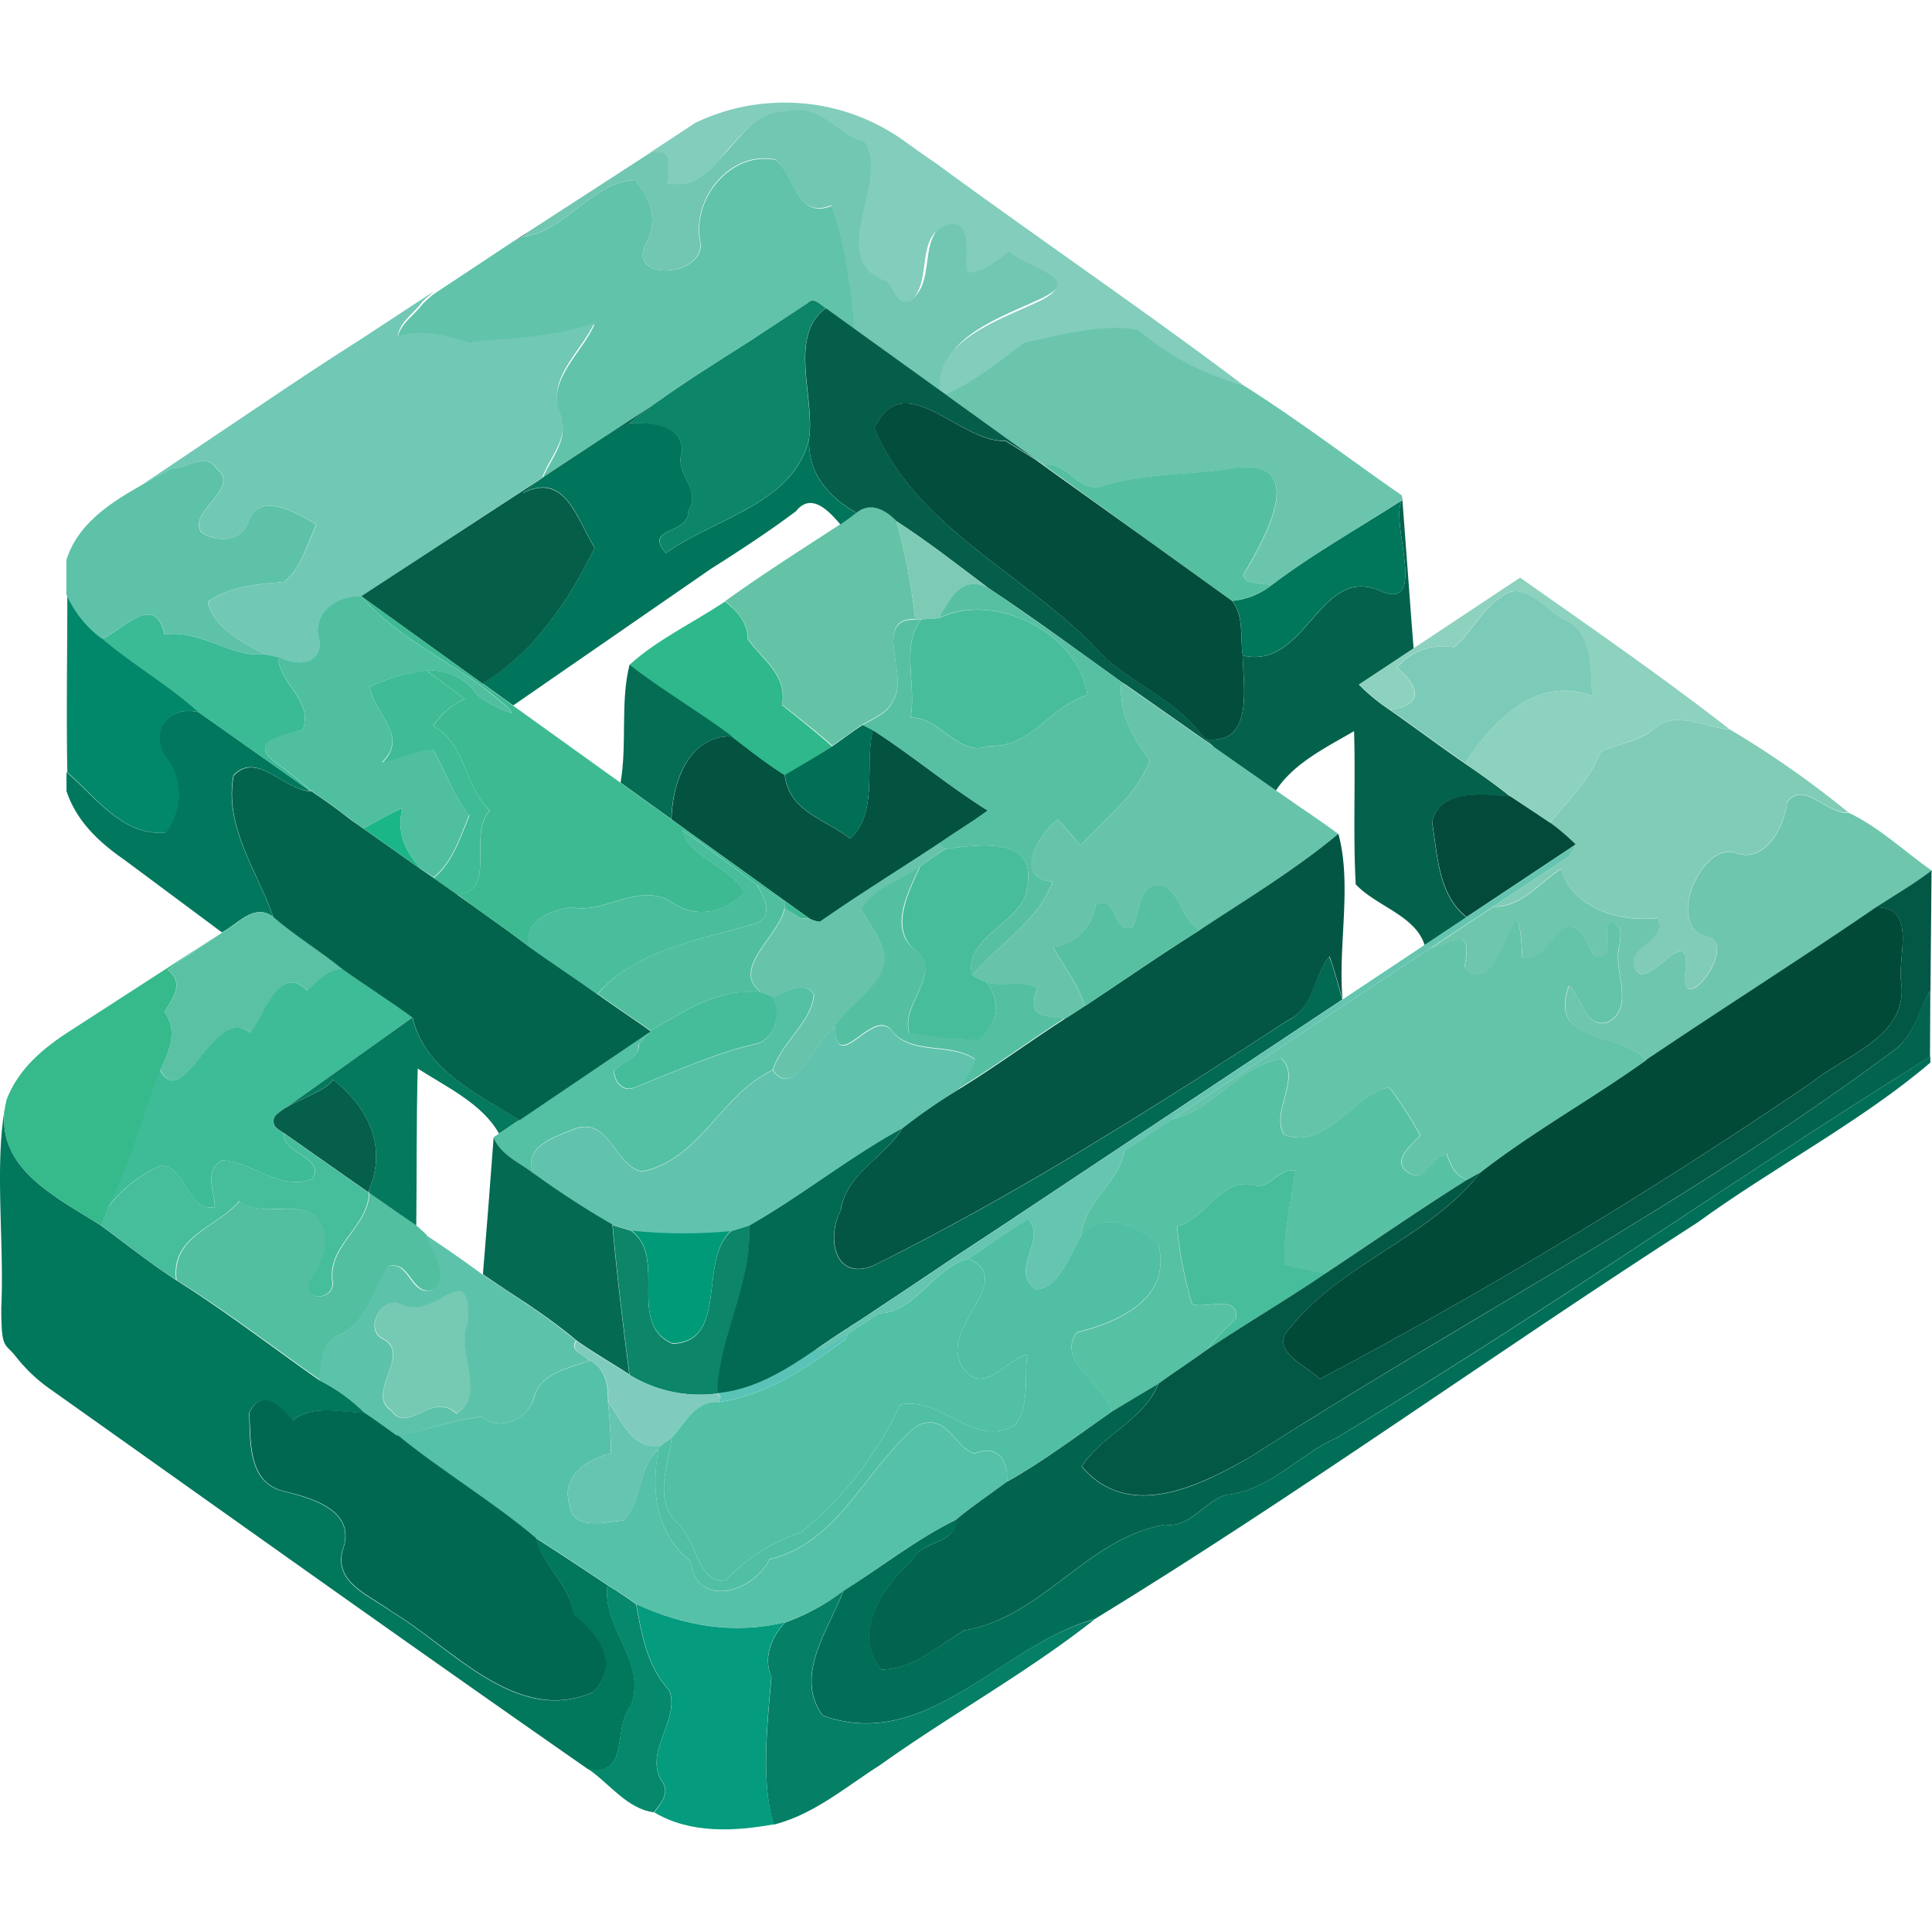 <?xml version="1.0" encoding="UTF-8"?> <svg xmlns="http://www.w3.org/2000/svg" id="Layer_1" data-name="Layer 1" viewBox="0 0 256 256"><defs><style>.cls-1{fill:none;}.cls-2{fill:#018769;}.cls-3{fill:#1bb688;}.cls-4{fill:#46bd9b;}.cls-5{fill:#0c8568;}.cls-6{fill:#01775c;}.cls-7{fill:#50bfa3;}.cls-8{fill:#009a79;}.cls-9{fill:#51c0a5;}.cls-10{fill:#76c9b3;}.cls-11{fill:#5ac3b7;}.cls-12{fill:#7fccbe;}.cls-13{fill:#55c1a8;}.cls-14{fill:#006851;}.cls-15{fill:#65c5b0;}.cls-16{fill:#05886b;}.cls-17{fill:#057f65;}.cls-18{fill:#049b7e;}.cls-19{fill:#51bfa0;}.cls-20{fill:#5dc2aa;}.cls-21{fill:#01785d;}.cls-22{fill:#5ac1a4;}.cls-23{fill:#36b98b;}.cls-24{fill:#3ebb97;}.cls-25{fill:#055f4a;}.cls-26{fill:#05795d;}.cls-27{fill:#5dc2a7;}.cls-28{fill:#3bba96;}.cls-29{fill:#3fbb95;}.cls-30{fill:#5c7470;}.cls-31{fill:#81ccb7;}.cls-32{fill:#044a3a;}.cls-33{fill:#6ec6ad;}.cls-34{fill:#7ccbb8;}.cls-35{fill:#035340;}.cls-36{fill:#67c4ab;}.cls-37{fill:#54c0a1;}.cls-38{fill:#026953;}.cls-39{fill:#57c1a4;}.cls-40{fill:#016f58;}.cls-41{fill:#48bd9b;}.cls-42{fill:#025844;}.cls-43{fill:#014a38;}.cls-44{fill:#02644f;}.cls-45{fill:#67c4aa;}.cls-46{fill:#035643;}.cls-47{fill:#48bd9a;}.cls-48{fill:#57c0a1;}.cls-49{fill:#64c4aa;}.cls-50{fill:#04624c;}.cls-51{fill:#00765b;}.cls-52{fill:#8dd1bf;}.cls-53{fill:#45bc9a;}.cls-54{fill:#54c0a4;}.cls-55{fill:#61c3ae;}.cls-56{fill:#046b52;}.cls-57{fill:#02644d;}.cls-58{fill:#49bd9c;}.cls-59{fill:#50bf9e;}.cls-60{fill:#60c3aa;}.cls-61{fill:#71c8b5;}.cls-62{fill:#64c3a6;}.cls-63{fill:#7dcbb4;}.cls-64{fill:#2eb88b;}.cls-65{fill:#046d53;}.cls-66{fill:#016e56;}.cls-67{fill:#58c0a2;}.cls-68{fill:#3eba92;}.cls-69{fill:#4fbf9f;}.cls-70{fill:#00755b;}.cls-71{fill:#045e48;}.cls-72{fill:#55c0a0;}.cls-73{fill:#71c7b1;}.cls-74{fill:#82cdbb;}.cls-75{fill:#6ac5ac;}.cls-76{fill:#055e4a;}.cls-77{fill:#024d3b;}</style></defs><path class="cls-1" d="M64.69,160.17l.72-9.48.71-.48c-2.2-4-7-6.19-10.8-8.61-.19,6.93-.11,13.86-.2,20.79l.33.29,1,.92C59,165.27,61.55,167,64,168.86v-.15Z"></path><path class="cls-2" d="M22,110.31a8.09,8.09,0,0,0,.36-9.56c-2.88-3.53-.18-7.4,4-6.39-4-3.61-8.67-6.26-12.73-9.73a14.46,14.46,0,0,1-4.71-5.89c0,7.87-.14,15.74,0,23.6C12.71,105.61,16.32,110.86,22,110.31Z"></path><path class="cls-3" d="M53.33,107.08c-1.81.75-3.46,1.8-5.19,2.69l7.73,5.46C53.77,112.94,52.46,110.32,53.33,107.08Z"></path><path class="cls-4" d="M31.69,159.15c3.05,2.24,6.73,0,9.9,1.78,2.64,2.47,1.21,6-.46,8.51-1.54,2.83,2.82,3.18,2.93.59-.89-4.93,4.67-7.35,4.81-11.91v-.06L37.68,150.2c-.47,2.59,5.66,3.22,3.66,6.05-4.09,1.59-7.88-2.26-11.86-2.51-2.55,1.31-1,4.06-1,6.23-3.78.58-3.56-5.08-7.06-5.56A17.47,17.47,0,0,0,14.3,160c-.29.79-.58,1.58-.88,2.38,3.28,2.41,6.48,5,9.9,7.19C22.63,163.72,28.73,162.67,31.69,159.15Z"></path><path class="cls-5" d="M99.28,162.37c-.77.25-1.53.48-2.3.7-4.57,3.73-.32,14.71-7.85,15-6.17-2.64-.58-11.41-5.54-15l-2.41-.73c.59,6.63,1.4,13.24,2.24,19.84a17.77,17.77,0,0,0,11.65,2.47C95.34,177.08,99.69,170.17,99.28,162.37Z"></path><path class="cls-6" d="M83.58,226.05c2.27-5.81-3.84-10.33-3.08-16-3.15-2.1-6.32-4.21-9.52-6.25.9,3.78,4.55,6.06,5,10.1,3.27,2.52,6.32,6.67,2.57,10.34-10.17,4.41-18.62-5.88-26.68-10.68-2.77-2.07-7.67-3.77-6.5-8.11,2-5.43-4.38-7-8.17-7.94-4.46-1.37-4-6.79-4.2-10.3,1.7-3.36,4.08-.94,5.77,1,2.79-2.17,6.34-1,9.56-1a23.3,23.3,0,0,0-6-4.31c-6.33-4.44-12.48-9.17-19-13.28-3.42-2.22-6.61-4.77-9.89-7.19C7.35,158.5-1.23,154.64.87,145.74c-1.73,7.79-.27,18.61-.7,27.55,0,5.63.47,4.59,1.92,6.45A21.31,21.31,0,0,0,6.56,184c23.76,16.85,47.53,33.83,71.38,50.44C83.53,235.43,81.14,228.93,83.58,226.05Z"></path><path class="cls-7" d="M137.22,170.84c-3.53-2.53,1.54-6.49-1-9.32-2.71,1.64-5.29,3.51-7.93,5.26,6.71,2.93-4.16,9.13-.73,14.38,2.69,4,5.73-1.08,8.56-1.66-.43,3.06.39,6.83-1.67,9.33-5.33,3.18-9.73-3.89-15.18-2.7A47.48,47.48,0,0,1,106.21,203a24.89,24.89,0,0,0-10.16,6.5c-3.75.2-3.84-5.86-6.37-7.71-3.05-3.22-1.18-7.46-.67-11.28l-1.41,1-.36.47c-.94,5.58-.47,11.05,4.29,14.89.71,6.32,8.32,4.17,10.42-.28,9.16-2.14,12.73-12,19.47-17.62,4-2.06,5.06,2.86,7.71,3.62,2.9-1.27,4.53.84,4.3,3.72,4.87-2.71,9.32-6.11,13.88-9.28-.92-3.71-7.4-6.62-4.66-10.49,5.57-1.37,12.72-4.53,10.82-11.74-2.6-2.32-7.77-4.64-10.24-1C141.68,166.33,140.34,170.82,137.22,170.84Z"></path><path class="cls-8" d="M83.58,163c5,3.6-.63,12.37,5.54,15,7.54-.24,3.29-11.22,7.86-15A66.67,66.67,0,0,1,83.58,163Z"></path><path class="cls-9" d="M112.05,176.21l2-1.31c-.67.41-1.34.82-2,1.26Z"></path><path class="cls-9" d="M111.61,177.78c-4.87,3.59-10.17,7.13-16.29,8-3.16-.28-4.5,2.74-6.31,4.73-.51,3.82-2.38,8.05.67,11.28,2.53,1.85,2.62,7.9,6.37,7.71a24.89,24.89,0,0,1,10.16-6.5,47.51,47.51,0,0,0,13.06-16.87c5.45-1.19,9.85,5.89,15.18,2.7,2.06-2.5,1.24-6.27,1.67-9.33-2.83.59-5.87,5.65-8.56,1.67-3.43-5.26,7.44-11.45.73-14.38-4.66,1.26-7.12,7.24-11.82,7.23l-4.21,2.79A1,1,0,0,1,111.61,177.78Z"></path><path class="cls-10" d="M60.51,187.27c4.16-2.71-.17-8.21,1.51-12.09.22-1.35.25-5-1.84-4-2.26.89-4.32,2.88-7,1.55-2.7-1.07-5.13,3.61-2.17,4.77,3.43,2.23-2.56,7.05.83,9.36C54.11,190.14,57.24,184.27,60.51,187.27Z"></path><path class="cls-11" d="M108.07,178.85l4-2.65,0,0C110.71,177,109.4,178,108.07,178.85Z"></path><path class="cls-11" d="M95.51,185.19l-.28.22.09.36c6.13-.86,11.42-4.4,16.29-8a1,1,0,0,0,.65-1l-3.09,2h-1.09c-4,2.71-8.13,5.28-13,5.74Z"></path><path class="cls-12" d="M87.6,191.54l1.41-1c1.82-2,3.16-5,6.31-4.73l-.09-.36.28-.22-.44-.6a17.79,17.79,0,0,1-11.66-2.47c-2.36-1.49-4.77-2.87-7-4.48-1,1.37,1,1.84,1.78,2.66,2.16,1,2.39,3.31,2.42,5.44C82.45,188.29,83.77,192.22,87.6,191.54Z"></path><path class="cls-13" d="M129.13,192.62c-2.65-.77-3.72-5.68-7.71-3.63-6.74,5.65-10.3,15.48-19.47,17.63-2.09,4.45-9.7,6.59-10.41.27-4.76-3.83-5.23-9.3-4.29-14.89-2.87,2.51-2,7-4.7,9.48-2.54.24-6.74,1.37-7.08-2.14-1.21-3.64,2.38-6.08,5.49-6.75a68.22,68.22,0,0,0-.4-6.85c0-2.13-.26-4.41-2.42-5.44-2.69,1-6.33,1.55-7.3,4.69-.72,3-4.47,4.79-7,2.73-3.76.4-7.39,1.87-11.15,2.42C58.53,195,65.14,198.87,71,203.78c3.19,2,6.36,4.14,9.52,6.25,1.32.76,2.57,1.65,3.81,2.54,6.19,2.85,13,4,19.67,2.4a28.33,28.33,0,0,0,7.73-4.16c5-3.14,9.67-6.88,15-9.48,2.13-1.8,4.47-3.34,6.71-5C133.66,193.45,132,191.34,129.13,192.62Z"></path><path class="cls-14" d="M48.37,187.18c-3.22,0-6.77-1.15-9.56,1-1.69-1.95-4.07-4.38-5.77-1,.22,3.51-.26,8.94,4.2,10.31,3.8.92,10.16,2.5,8.17,7.94-1.17,4.34,3.73,6,6.5,8.11,8.06,4.79,16.52,15.08,26.68,10.68,3.75-3.68.7-7.82-2.57-10.34-.49-4-4.14-6.33-5-10.1-5.83-4.91-12.44-8.81-18.33-13.64C51.21,189.16,49.83,188.13,48.37,187.18Z"></path><path class="cls-15" d="M80.56,185.74a68.06,68.06,0,0,1,.41,6.85c-3.11.67-6.71,3.11-5.49,6.75.33,3.51,4.53,2.38,7.08,2.14,2.74-2.46,1.83-7,4.69-9.48l.36-.46C83.77,192.22,82.45,188.29,80.56,185.74Z"></path><path class="cls-16" d="M87.68,236c-2.41-3.91,2.48-8.08,1-12-2.91-3.13-3.67-7.36-4.39-11.42-1.24-.89-2.49-1.77-3.81-2.54-.77,5.69,5.35,10.21,3.07,16-2.43,2.88,0,9.38-5.63,8.35,2.82,1.91,5.16,5.29,8.72,5.75C87.59,238.9,88.82,237.54,87.68,236Z"></path><path class="cls-17" d="M109,227.32c-3.88-5.31.81-11.36,2.73-16.51A28.18,28.18,0,0,1,104,215c-1.77,2-2.9,4.57-1.78,7.23-.57,6.44-1.39,14.22.31,19.54,5.32-1.34,9.53-5,14.07-7.88,9.32-6.66,19.47-12.23,28.45-19.32C132.73,217.88,122.72,232.35,109,227.32Z"></path><path class="cls-18" d="M102.2,222.2c-1.12-2.66,0-5.19,1.78-7.23-6.72,1.64-13.48.45-19.66-2.4.71,4.06,1.48,8.29,4.38,11.42,1.47,3.92-3.43,8.09-1,12,1.15,1.54-.09,2.91-1,4.16,4.75,2.84,10.58,2.53,15.85,1.58C100.81,236.42,101.63,228.64,102.2,222.2Z"></path><path class="cls-19" d="M44.75,177c3.84-1.61,4.67-6.05,6.7-9.23,3-.89,3,4.09,6,3.11,2.5-2-.22-5-.94-7.28l-1-.92-.33-.29c-1.35-.9-2.68-1.83-4-2.75l-2.24-1.58v.06c-.14,4.56-5.7,7-4.81,11.92-.11,2.58-4.47,2.23-2.93-.59,1.67-2.56,3.1-6,.47-8.52-3.18-1.78-6.85.46-9.91-1.78-3,3.53-9.06,4.58-8.36,10.46,6.57,4.1,12.72,8.84,19.05,13.27C42.6,180.78,42.43,178,44.75,177Z"></path><path class="cls-20" d="M63.81,187.72c2.56,2.06,6.31.3,7-2.73,1-3.14,4.6-3.73,7.29-4.69-.74-.81-2.74-1.29-1.77-2.66-1.19-1-2.43-1.95-3.69-2.87-.89-.64-1.79-1.27-2.69-1.88-2-1.35-4-2.66-6-4-2.47-1.81-5-3.59-7.56-5.26.73,2.23,3.44,5.32.94,7.28-3,1-3-4-5.95-3.11-2,3.18-2.87,7.62-6.71,9.23-2.31,1-2.14,3.78-2.37,5.88a23.47,23.47,0,0,1,6,4.31c1.46.94,2.84,2,4.28,3C56.41,189.6,60.05,188.12,63.81,187.72Zm-12-.81c-3.39-2.31,2.59-7.14-.84-9.36-2.95-1.17-.52-5.85,2.17-4.78,2.71,1.33,4.76-.66,7-1.54,2.09-1,2,2.61,1.84,4-1.68,3.88,2.64,9.38-1.51,12.09C57.24,184.27,54.11,190.14,51.82,186.91Z"></path><path class="cls-21" d="M36.2,121.48c-2.13-6.12-6.54-11.93-5.27-18.74,3.08-3.31,6.7,2,10.16,2.06L26.3,94.36c-4.15-1-6.85,2.86-4,6.39a8.09,8.09,0,0,1-.36,9.56c-5.65.55-9.26-4.7-13.13-8,0,.63,0,1.88,0,2.51,1.33,4,4.28,6.75,7.68,9.12h0l12.92,9.61C31.56,122.42,33.65,119.62,36.2,121.48Z"></path><path class="cls-22" d="M21.77,134.06c1.87,2.53.67,5.16-.53,7.68,3,6,7.15-8.85,12-4.87,1.71-2.27,3.86-9.35,7.51-5.59,1.37-1.27,2.57-2.83,4.6-2.92-3-2.41-6.24-4.38-9.11-6.88-2.55-1.86-4.64.94-6.79,2.09-2.36,1.68-4.87,3.16-7.17,4.93C24.43,130.29,23,132.19,21.77,134.06Z"></path><path class="cls-23" d="M13.43,162.41l.88-2.38c3.1-5.8,4.62-12.08,6.94-18.28,1.19-2.53,2.39-5.15.52-7.69,1.2-1.87,2.66-3.77.48-5.55,2.29-1.78,4.8-3.26,7.17-4.93l-20,12.93h0c-3.71,2.36-7,5.13-8.56,9.23C-1.23,154.64,7.36,158.5,13.43,162.41Z"></path><path class="cls-24" d="M21.41,154.41c3.5.48,3.28,6.14,7.05,5.56,0-2.17-1.53-4.92,1-6.23,4,.25,7.78,4.1,11.86,2.51,2-2.83-4.13-3.46-3.65-6.05v0l-.24-.14a5.2,5.2,0,0,1-.58-.41,1.21,1.21,0,0,1-.07-2.07A6.88,6.88,0,0,1,38,146.7l16.64-11.88c-3-2.26-6.26-4.27-9.33-6.47-2,.1-3.24,1.65-4.6,2.92-3.65-3.75-5.8,3.33-7.52,5.59-4.81-4-8.92,10.86-12,4.88-2.32,6.2-3.84,12.48-6.94,18.28A17.46,17.46,0,0,1,21.41,154.41Z"></path><path class="cls-25" d="M44.13,143.05c-.65,1.27-4,2.42-6.12,3.65a6.65,6.65,0,0,0-1.21.86,1.21,1.21,0,0,0,.06,2.07,5,5,0,0,0,.59.41l.24.14a0,0,0,0,1,0,0l11.19,7.85.05-.48C51.33,151.88,48.71,146.63,44.13,143.05Z"></path><path class="cls-26" d="M66.12,150.21l2.68-1.81c-5.55-3.43-12.63-6.79-14.15-13.58L38,146.7c2.12-1.23,5.47-2.38,6.12-3.65,4.58,3.58,7.21,8.83,4.8,14.52l0,.49,2.24,1.57c1.33.92,2.66,1.86,4,2.75.08-6.93,0-13.85.19-20.79C59.1,144,63.93,146.25,66.12,150.21Z"></path><path class="cls-27" d="M21.82,84.09c4.73-.78,8.81,3.12,13.2,2.58-3-1.67-6.6-3.26-7.48-6.92,3-2.15,6.63-2.32,10.15-2.66,2.25-1.91,3-5,4.21-7.58-2.5-1.47-7.56-4.59-9-.31-.87,2.63-4.31,2.73-6.27,1.29-1.73-2.86,5.38-5.78,2.07-8.37-1.39-2.3-3.87,0-5.9-.09-1.35.78-2.8,1.55-4.24,2.37-4.19,2.37-8.32,5.15-9.77,9.83,0,1.51,0,3,0,4.52a14.46,14.46,0,0,0,4.71,5.89C16.41,83.4,20.59,78.43,21.82,84.09Z"></path><path class="cls-28" d="M40.15,96.63c1.33-4-3.16-5.92-3.29-9.59L35,86.67c-4.39.54-8.47-3.36-13.2-2.58-1.23-5.66-5.41-.69-8.25.55,4.06,3.47,8.76,6.11,12.73,9.72L41.09,104.8h.13c-1.56-1.38-3.21-2.66-4.89-3.88C32.8,98,37.85,97.58,40.15,96.63Z"></path><path class="cls-29" d="M64.89,107.4c-3.46-3.28-3.08-8.78-7.5-11.21a9.8,9.8,0,0,1,4.2-3.58L56.5,88.85A24.54,24.54,0,0,0,49,91c.48,3.47,5.31,6.48,1.64,10.11,2.28-.51,4.45-1.52,6.8-1.74,1.62,2.88,2.63,6.09,4.78,8.68-1.21,2.89-2.24,6.25-4.72,8.27l-1.43-.92,6.84,4.83c-.77-.55-1.54-1.12-2.3-1.7C66,118,61.89,110.48,64.89,107.4Z"></path><path class="cls-1" d="M88.42,20.78a1.73,1.73,0,0,1,.15.2,1.73,1.73,0,0,0-.15-.2Z"></path><path class="cls-1" d="M92.1,16.27h0Z"></path><path class="cls-1" d="M88.85,23.15v.07a.2.2,0,0,0,0-.07Z"></path><path class="cls-1" d="M96.09,79.65c5-3.57,10.13-6.85,15.27-10.16-1.3-1.52-3.46-4-5.4-2.27a4,4,0,0,0-.48.51c-3.62,2.71-7.43,5.21-11.29,7.64L68,93.51,82.19,103.7c.89-5.14-.06-10.72,1.19-15.61C87.16,84.69,91.88,82.48,96.09,79.65Z"></path><path class="cls-1" d="M179.66,117.13c-.37-6.76,0-13.54-.22-20.3-3.67,2.15-8,4.21-10.35,7.87v0c1,.71,2,1.42,3.06,2.11,1.75,1.2,3.5,2.39,5.2,3.66,1.84,6.73-.07,14.79.58,21.93l10.87-7.23C187.57,121.26,182.41,120.07,179.66,117.13Z"></path><path class="cls-1" d="M64.89,107.4c-3.46-3.28-3.08-8.78-7.5-11.21a9.8,9.8,0,0,1,4.2-3.58L56.5,88.85A24.54,24.54,0,0,0,49,91c.48,3.47,5.31,6.48,1.64,10.11,2.28-.51,4.45-1.52,6.8-1.74,1.62,2.88,2.63,6.09,4.78,8.68-1.21,2.89-2.24,6.25-4.72,8.27l-1.43-.92,6.84,4.83c-.77-.55-1.54-1.12-2.3-1.7C66,118,61.89,110.48,64.89,107.4Z"></path><path class="cls-1" d="M88.78,21.45l0,.14h0Z"></path><path class="cls-1" d="M86.31,20.19l.17,0h0Z"></path><path class="cls-1" d="M53.33,107.08c-1.81.75-3.46,1.8-5.19,2.69l7.73,5.46C53.77,112.94,52.46,110.32,53.33,107.08Z"></path><path class="cls-1" d="M87.27,20.2l.19,0-.19,0Z"></path><path class="cls-1" d="M86.48,20.17h0Z"></path><path class="cls-1" d="M86.89,20.16h0l.36,0h0Z"></path><path class="cls-1" d="M88.61,21.05h0a2,2,0,0,1,.11.21h0A2,2,0,0,0,88.61,21.05Z"></path><path class="cls-1" d="M255.76,140h0c-1.66,1-3.3,2.07-4.95,3.11Q253.27,141.57,255.76,140Z"></path><path class="cls-1" d="M114,174.9c-.67.4-1.34.82-2,1.26-1.32.87-2.63,1.79-4,2.69l4-2.65Z"></path><path class="cls-30" d="M92.09,16.26h0Z"></path><path class="cls-30" d="M70.24,30.57,68,32l1.25-.65Q69.73,31,70.24,30.57Z"></path><path class="cls-31" d="M219.18,96.56c-2,1.72-4.75,1.94-7.09,3.06-1.4,3.67-4.27,6.39-6.7,9.39a26,26,0,0,1,3.4,2.89l-.81,1.52-10.12,6.7c3.81.09,6.07-3.24,9-5,1.43,5.25,7.91,7.14,12.77,6.49,1.24,3.18-3.13,3.46-3.16,6,1,5.58,8.16-7.47,6.73,2,0,4.94,7-4.31,3.15-5.5-5.76-1-1.23-12.17,3.35-11.2,4.09,1.72,6.72-3.29,7.11-6.68,2.29-2.89,5.23,1.7,8.1,1.41a127.62,127.62,0,0,0-15.73-11C225.86,96.45,222.06,94,219.18,96.56Z"></path><path class="cls-32" d="M205.39,109c-1.75-1.18-3.51-2.34-5.27-3.5-3.48-.3-9.28-1.07-10.36,3.35.72,4.31.8,9.74,4.58,12.65l14.45-9.61A27.61,27.61,0,0,0,205.39,109Z"></path><path class="cls-33" d="M236.83,106.26c-.4,3.38-3,8.39-7.11,6.68-4.58-1-9.11,10.19-3.36,11.19,3.87,1.2-3.13,10.45-3.14,5.51,1.43-9.51-5.77,3.54-6.73-2,0-2.56,4.4-2.85,3.16-6-4.86.64-11.35-1.24-12.77-6.49-2.95,1.79-5.22,5.11-9,5l-8.25,5.47c2.49-.22,5.69-3.5,4.43,2.53,4.87,5.78,7.09-14.92,7.67-1.17,2.69.31,3.7-2.6,5.44-4.06,2.56-.74,3,2.17,4.16,3.76,3,.72.73-3.28,2.09-4.59,2.3.74.87,3.09,1,4.81,0,2.89,1.82,6.76-1.29,8.55-3.15,1-3.37-3.28-5.22-4.81-2.79,8,6.79,5.88,10.26,9.84,10.1-6.82,20.41-13.34,30.47-20.23,2.46-1.6,5-3.09,7.4-4.83-3.67-2.58-7.05-5.82-11.07-7.72C242.06,108,239.12,103.36,236.83,106.26Z"></path><path class="cls-34" d="M211,92.24c-.31-3.7.26-8.48-3.88-10.26-2.25-1.12-5.16-5.1-7.9-3.09-2.78,1.65-4.12,4.81-6.54,6.89a7.94,7.94,0,0,0-7.58,2.68c2.94,2.53,3.7,4.82-.87,5.61,3.32,2.32,6.57,4.75,9.91,7.05C197.72,95.59,203.66,89.38,211,92.24Z"></path><path class="cls-35" d="M115.66,96.74c-1.13,4.5.79,10.88-3,14.38-3.32-2.58-8.12-3.55-8.68-8.44-2.46-1.54-4.73-3.36-7-5.11-5.77-.1-7.87,6.08-8,11l18.3,13.16a4,4,0,0,0,1.4.43c5.13-3.59,10.48-6.89,15.71-10.34,2.15-1.51,4.41-2.85,6.53-4.41C125.61,104.11,120.87,100.08,115.66,96.74Z"></path><path class="cls-36" d="M116.28,129.73c2.48-3.31-.6-6.28-2.09-9.17,1.54-2.92,5.24-3.8,7.72-5.71,1.1-.84,2.25-1.62,3.42-2.36l-1-.7c-5.23,3.46-10.57,6.75-15.71,10.34a4.22,4.22,0,0,1-1.39-.42h-1.11L104,120.34c-.86,3.9-7.21,8-3.12,11.2l1.51.65c1.68-.55,4.19-2.49,5.49-.39-.32,3.7-4.34,6.31-5.45,10,2.94,4.14,5.72-4.37,8.29-5.69C112.17,133.64,114.78,132.17,116.28,129.73Z"></path><path class="cls-37" d="M137.47,131c-2-1.33-4.55-.17-6.78-.86,2.06,2.57,1.41,5.48-1,7.57a49.06,49.06,0,0,1-9.2-.85c-1.3-3.71,4.6-8.05.85-10.91s-.95-7.79.53-11.14c-2.48,1.91-6.18,2.78-7.72,5.7,1.49,2.9,4.57,5.86,2.09,9.17-1.5,2.45-4.11,3.92-5.6,6.37.18,6.77,5.27-3.24,7.7.77,2.91,2.95,7.58,1.26,10.87,3.5a18.25,18.25,0,0,1-2.32,4c4.84-2.94,9.4-6.33,14.17-9.39C139.14,134.57,135.77,135.17,137.47,131Z"></path><path class="cls-38" d="M114,174.9l7-4.66q5.76-3.9,11.58-7.7l45.28-30.1c-.57-1.91-1-3.81-1.73-5.67-2.17,2.6-2,6.82-5.56,8.49-17.82,11.58-35.86,23.06-54.9,32.48-5.09,2-6.22-3.62-4.28-7.37.72-4.87,5.85-7,8.2-10.93-7.06,3.83-13.35,9-20.34,12.93.41,7.8-4,14.71-4.22,22.23,4.88-.47,9-3,13-5.75,1.33-.9,2.64-1.82,4-2.69C112.68,175.72,113.35,175.3,114,174.9Z"></path><path class="cls-39" d="M159.85,178.9a41.14,41.14,0,0,1,3.94-4.2c.3-3.24-4.12-1.24-5.83-1.88a51,51,0,0,1-2-10.29c4-1.12,6-6.79,10.43-5.42,2,.31,3.06-2.35,5.2-2-.5,4.14-1.54,8.25-1.43,12.44,1.8.46,3.64.85,5.48,1.2,6.27-4.15,12.42-8.48,18.81-12.45-1.68-.39-2.26-1.93-2.78-3.38-2.06.27-2.91,4.06-5.17,2.38-2.18-1.45.51-3.61,1.69-4.83a55.44,55.44,0,0,0-4.11-6.38c-5,1-8.4,8.45-14,6.23-1.7-3.1,2.36-7.51-.28-10-5.48.77-9.23,6.93-14.58,8L149,152.47c-.75,4.24-5.44,6.87-5.77,11.37,2.47-3.65,7.64-1.33,10.24,1,1.9,7.21-5.25,10.38-10.81,11.74-2.74,3.87,3.74,6.78,4.65,10.49,2.05-1.25,4.12-2.48,6.19-3.7C155.59,181.84,157.76,180.43,159.85,178.9Z"></path><path class="cls-40" d="M250.81,143.13q-2.48,1.56-4.93,3.14c-22.95,14.7-45.35,30.28-68.77,44.24-5.05,2.29-8.91,7-14.7,7.57-2.89.94-4.75,4.44-8.07,3.95-10.29,1.76-16.23,12.33-26.56,14-3.46,2-6.77,5.17-11,5.19-4-4.82.27-11.1,4.15-14.52,1.28-2.72,5.79-2,5.83-5.37-5.33,2.6-10,6.34-15,9.47-1.93,5.15-6.61,11.2-2.74,16.51,13.74,5,23.76-9.43,36.05-12.78C172.11,198,198.11,179.22,224.91,162c10-7.27,21.83-13.47,30.87-21.2l0-.81Q253.27,141.57,250.81,143.13Z"></path><path class="cls-41" d="M171.61,155.1c-2.14-.34-3.21,2.32-5.2,2-4.46-1.37-6.46,4.3-10.43,5.42a51.68,51.68,0,0,0,2,10.29c1.71.64,6.13-1.36,5.83,1.88a41.14,41.14,0,0,0-3.94,4.2c5.21-3.49,10.62-6.66,15.81-10.17-1.84-.34-3.68-.74-5.48-1.19C170.07,163.35,171.11,159.24,171.61,155.1Z"></path><path class="cls-42" d="M248.6,120.22c5.39,0,2.88,6.42,3.29,9.78,1.14,7.28-7.36,9.8-11.8,13.42a689.67,689.67,0,0,1-65.2,39.31c-1.85-1.88-6.95-3.75-3.86-6.9,6.92-8.52,18.55-12,25.2-20.55l-1.76,1c-6.39,4-12.54,8.29-18.81,12.44-5.18,3.51-10.59,6.68-15.8,10.17-2.09,1.52-4.27,2.94-6.36,4.46-1.9,4.79-7.39,6.73-10.16,10.94,6.27,7.44,15.92,2.47,22.71-1.48,28.33-18.17,58.25-33.75,85.28-53.92,2.27-1.95,3-5,4.38-7.56,0,2.17,0,6.51,0,8.68h0v.8l.23-25.45C253.62,117.13,251.07,118.61,248.6,120.22Z"></path><path class="cls-43" d="M196.23,155.28c-6.66,8.6-18.28,12-25.2,20.55-3.1,3.15,2,5,3.86,6.9a691.87,691.87,0,0,0,65.2-39.32c4.44-3.62,12.94-6.13,11.8-13.41-.41-3.37,2.1-9.81-3.29-9.79-10.06,6.89-20.37,13.42-30.47,20.23C211,145.57,203.19,149.86,196.23,155.28Z"></path><path class="cls-44" d="M120.89,206.71c-3.88,3.42-8.15,9.7-4.14,14.52,4.26,0,7.56-3.16,11-5.19,10.33-1.68,16.28-12.25,26.56-14,3.32.49,5.18-3,8.07-3.95,5.8-.55,9.65-5.28,14.7-7.57,23.42-14,45.83-29.54,68.77-44.24l4.93-3.14c1.65-1,3.29-2.08,4.95-3.1,0-2.17,0-6.52-.05-8.69-1.4,2.55-2.11,5.62-4.38,7.57-27,20.17-56.95,35.75-85.27,53.91-6.8,4-16.45,8.92-22.72,1.48,2.78-4.21,8.26-6.14,10.16-10.94-2.06,1.22-4.14,2.45-6.19,3.7-4.56,3.17-9,6.57-13.87,9.28-2.24,1.66-4.58,3.21-6.71,5C126.68,204.72,122.17,204,120.89,206.71Z"></path><path class="cls-45" d="M148.61,90.36c-.43,4,1.48,7.35,3.74,10.4-1.8,4.74-5.87,7.64-9.12,11.25-1.1-1.08-2-2.36-3.07-3.43-2.57,1.93-6,7.84-.69,8.24-1.86,5.25-7.2,8.26-10.64,12.47l1.86.89c2.23.69,4.75-.47,6.78.86-1.7,4.13,1.67,3.54,3.63,4,.9-.54,1.77-1.11,2.63-1.7-.82-2.89-2.77-5.24-4.19-7.83a6.57,6.57,0,0,0,5.63-5.56c3.07-1.5,2,3.87,4.94,2.92,1-2.07.8-6.39,4.14-5.44,2.37,1.22,2.36,4.67,4.77,5.81,6.19-4.11,12.59-8,18.32-12.73-1.7-1.27-3.46-2.46-5.21-3.65-1-.7-2-1.4-3.06-2.12l0,0-8.25-5.79-11.51-8.07Z"></path><path class="cls-46" d="M177.34,110.49c-5.72,4.76-12.13,8.62-18.32,12.72-5.17,3.25-10.19,6.74-15.29,10.11-.86.59-1.73,1.16-2.63,1.69-4.77,3.06-9.33,6.45-14.17,9.39a78.17,78.17,0,0,0-7.3,5c-2.35,3.95-7.49,6.06-8.21,10.93-1.94,3.75-.81,9.4,4.29,7.37,19-9.42,37.07-20.9,54.9-32.48,3.58-1.67,3.39-5.89,5.56-8.49.68,1.86,1.16,3.76,1.72,5.67l0,0C177.27,125.27,179.18,117.21,177.34,110.49Z"></path><path class="cls-47" d="M136.05,117.69c1.6-7-6.44-5.76-10.72-5.2-1.17.74-2.32,1.52-3.42,2.36-1.48,3.35-4.16,8.25-.53,11.15s-2.15,7.2-.85,10.91a49.92,49.92,0,0,0,9.2.85c2.37-2.09,3-5,1-7.58l-1.86-.89C127.28,124.35,135.87,122,136.05,117.69Z"></path><path class="cls-48" d="M154.25,117.4c-3.34-.94-3.17,3.38-4.14,5.44-2.9,1-1.87-4.42-4.94-2.92a6.58,6.58,0,0,1-5.63,5.57c1.42,2.58,3.37,4.93,4.19,7.82,5.1-3.37,10.12-6.86,15.29-10.1C156.62,122.07,156.62,118.62,154.25,117.4Z"></path><path class="cls-49" d="M207.88,130.61c1.85,1.53,2.07,5.78,5.22,4.8,3.11-1.78,1.29-5.65,1.29-8.55-.11-1.71,1.32-4.07-1-4.8-1.35,1.3.91,5.3-2.08,4.58-1.13-1.58-1.6-4.49-4.16-3.75-1.74,1.45-2.76,4.36-5.44,4.06-.59-13.76-2.8,6.94-7.67,1.16,1.26-6-2-2.75-4.43-2.53l-34.34,22.74c5.35-1.07,9.1-7.22,14.58-8,2.63,2.48-1.43,6.89.27,10,5.57,2.22,9-5.22,14-6.23a56.9,56.9,0,0,1,4.12,6.38c-1.19,1.22-3.88,3.39-1.69,4.83,2.25,1.68,3.11-2.11,5.17-2.38.52,1.45,1.1,3,2.77,3.38.44-.25,1.33-.75,1.76-1,7-5.42,14.73-9.71,21.91-14.83C214.66,136.48,205.09,138.57,207.88,130.61Z"></path><path class="cls-50" d="M185.78,71.81c.36,2.54.76,5.15,0,6.31-.43.65-1.23.84-2.62.29-8.34-4-9.94,10.48-18.5,8.44.06,4.09,1.57,11.84-4.84,11.11.33.33.67.64,1,1l8.25,5.78c2.39-3.65,6.68-5.71,10.35-7.86.21,6.76-.15,13.54.22,20.3,2.76,2.93,7.91,4.12,9.13,8.06l5.56-3.69c-3.79-2.91-3.87-8.34-4.58-12.65,1.07-4.42,6.87-3.65,10.36-3.35-1.93-1.58-4-3-6-4.38-3.34-2.3-6.59-4.73-9.91-7.06a26.37,26.37,0,0,1-4.13-3.38l7.24-4.79-.31-4-.4-5.38-.82-10.9,0,.63C185.16,67.33,185.45,69.53,185.78,71.81Z"></path><path class="cls-51" d="M164.66,86.85c8.56,2,10.16-12.46,18.5-8.44,1.39.55,2.19.36,2.62-.29.76-1.16.36-3.78,0-6.31-.33-2.27-.62-4.48,0-5.53C180,70,174,73.37,168.53,77.49a9.84,9.84,0,0,1-5.26,2.13C164.87,81.65,164.31,84.43,164.66,86.85Z"></path><path class="cls-52" d="M184.19,94.07c4.58-.79,3.82-3.08.88-5.61a7.92,7.92,0,0,1,7.58-2.68c2.42-2.07,3.75-5.23,6.54-6.89,2.73-2,5.64,2,7.89,3.09,4.14,1.78,3.57,6.56,3.89,10.26-7.32-2.86-13.25,3.35-16.86,8.88,2,1.43,4.09,2.8,6,4.38q2.64,1.74,5.27,3.51c2.43-3,5.3-5.72,6.7-9.39,2.33-1.12,5-1.34,7.09-3.06,2.88-2.55,6.68-.11,10,.06-9-7-18.42-13.51-27.75-20.08L187.31,85.9l-7.24,4.79A27.35,27.35,0,0,0,184.19,94.07Z"></path><path class="cls-53" d="M86.17,136.62l0,0-1.52,1.74c.18,1.84-2.3,2.31-3.27,3.56.06,1.49,1.29,2.88,2.86,2.1,5.36-2.11,10.63-4.54,16.29-5.82,2.2-.83,3.08-4.1,1.86-6.07l-1.52-.65C95.33,130.83,90.66,134,86.17,136.62Z"></path><path class="cls-54" d="M70.66,155.43c-1.38-3.42,2.61-4.73,5.1-5.72,5-2.2,5.61,4.86,9.36,5.5,7.77-1.66,10.37-10.26,17.26-13.43,1.11-3.68,5.13-6.29,5.45-10-1.3-2.09-3.81-.15-5.49.4,1.22,2,.35,5.24-1.85,6.07-5.66,1.28-10.93,3.71-16.29,5.81-1.58.79-2.8-.6-2.86-2.1,1-1.25,3.45-1.71,3.26-3.55l1.52-1.74L68.79,148.4l-2.67,1.81-.71.48C66.31,153,68.78,154,70.66,155.43Z"></path><path class="cls-55" d="M126.93,144.4a18.25,18.25,0,0,0,2.32-4c-3.29-2.24-8-.55-10.87-3.5-2.43-4-7.52,6-7.7-.77-2.58,1.32-5.35,9.83-8.29,5.69-6.9,3.17-9.49,11.77-17.27,13.43-3.74-.64-4.34-7.7-9.35-5.5-2.5,1-6.49,2.3-5.11,5.72a117,117,0,0,0,10.52,6.85l2.41.73a65.94,65.94,0,0,0,13.4.06c.76-.23,1.53-.45,2.29-.7,7-4,13.29-9.1,20.35-12.93A78.17,78.17,0,0,1,126.93,144.4Z"></path><path class="cls-56" d="M65.41,150.69l-.72,9.48L64,168.71v.15c2,1.37,4,2.68,6,4,.9.62,1.8,1.24,2.69,1.88,1.26.92,2.5,1.86,3.69,2.87,2.27,1.61,4.68,3,7,4.49-.84-6.61-1.65-13.22-2.24-19.85a119.09,119.09,0,0,1-10.52-6.84C68.78,154,66.31,153,65.41,150.69Z"></path><path class="cls-57" d="M86.17,136.62q-1.1-.8-2.22-1.56c-1.6-1.11-3.22-2.19-4.8-3.34-3-2.17-6.14-4.21-9.17-6.38-2.32-1.77-4.71-3.43-7.08-5.14l-6.84-4.83-.16-.1,0,0-7.73-5.46-1.71-1.2q-2.55-2-5.21-3.77h-.13c-3.46-.11-7.08-5.37-10.15-2.06-1.28,6.81,3.14,12.62,5.26,18.74,2.88,2.5,6.16,4.47,9.12,6.88,3.07,2.2,6.29,4.2,9.33,6.46,1.52,6.79,8.6,10.14,14.15,13.58l17.33-11.73Z"></path><path class="cls-15" d="M155.27,148.32l34.34-22.74,8.25-5.46,10.12-6.7.81-1.52-14.45,9.6-5.55,3.69-10.87,7.23,0,0-45.27,30.1q-5.82,3.81-11.58,7.7l-7,4.66-2,1.3-4,2.65h1.09l3.09-2,4.22-2.8c4.69,0,7.16-6,11.81-7.23,2.65-1.75,5.23-3.62,7.94-5.26,2.53,2.83-2.53,6.79,1,9.32,3.13,0,4.47-4.51,6-7,.33-4.49,5-7.12,5.77-11.36Z"></path><path class="cls-58" d="M100.24,122.33c2.4-1,.9-3.6,0-5.19-3.29-2.35-6.44-4.88-9.82-7.11.79,3.44,6.28,4.8,8.2,8.19-2.82,2.84-6.57,3.62-10,1.09-4.3-2.29-8.58,1.92-13,.88-2.6.5-6.11,1.74-5.68,5l0,.17c3,2.16,6.15,4.2,9.17,6.38l0,0C84.28,125.8,93.07,124.45,100.24,122.33Z"></path><path class="cls-59" d="M100.83,131.53c-4.09-3.24,2.27-7.3,3.12-11.2a3.74,3.74,0,0,0,.09-.74c-1.23-.85-2.5-1.65-3.78-2.45.88,1.59,2.38,4.14,0,5.19-7.17,2.12-16,3.47-21.06,9.36l0,0c1.58,1.15,3.2,2.23,4.8,3.34q1.13.76,2.22,1.56C90.66,134,95.33,130.83,100.83,131.53Z"></path><path class="cls-60" d="M52.67,44.87c3.35-1.08,6.47,0,9.61.82l.68-.12.18,0q.3-.06.6-.09l.08,0,.66-.09.22,0,.5-.06.19,0,.61-.06.35,0,.25,0a69.6,69.6,0,0,0,7.93-1l.53-.12h0l.5-.13h.06l.45-.13.09,0,.42-.13.12,0,.39-.13.14,0,.37-.14.15-.06c.13,0,.25-.1.37-.15l.15-.06.5-.23c-1.58,3.69-6.29,7.34-4.68,11.75,1.6,3.37-1.21,6-2.28,8.88L87,53.32c3.94-2.83,8.07-5.4,12.17-8l7.77-5.1c.85-1,1.7.15,2.47.63l3.8,2.74h0c-.09-1.37-.21-2.76-.38-4.16h0c0-.35-.09-.7-.14-1v0c0-.34-.09-.68-.15-1v-.07l-.15-1a.44.44,0,0,1,0-.1c-.06-.32-.11-.63-.17-.94,0,0,0-.1,0-.16-.06-.29-.11-.59-.18-.88a1.55,1.55,0,0,0,0-.21c-.06-.27-.11-.55-.17-.82l-.06-.27-.18-.76-.08-.33c0-.23-.11-.46-.17-.69s-.07-.26-.1-.39-.11-.41-.17-.61-.08-.31-.13-.46l-.15-.53-.18-.59-.12-.39c-.1-.32-.21-.64-.32-.95-4.62,1.89-4.89-4.11-7.44-6.09a7.23,7.23,0,0,0-2.62-.05c-4.49.72-8,5.57-7.44,10.24l.06.47C93.5,35,89,36.49,86.57,35.59c-1.23-.46-1.9-1.55-.95-3.37,1.66-2.89.55-6-1.48-8.35-5.75.27-9.26,6.9-14.9,7.51L68,32,57.43,39c-.5.42-1,.85-1.45,1.3C54.89,41.8,53,42.86,52.67,44.87Z"></path><path class="cls-61" d="M42.38,85.13c-1.28-3.72,2-6.18,5.5-6.1L71.83,63.3c1.08-2.92,3.89-5.51,2.28-8.88-1.6-4.41,3.1-8.06,4.69-11.75l-.51.23-.14.06-.37.15-.15.06-.37.14-.14,0-.39.13-.12,0-.42.13-.09,0-.46.13h-.06l-.49.13h0l-.53.12a69.48,69.48,0,0,1-7.94,1l-.25,0-.35,0-.6.06-.19,0-.51.06-.21,0-.66.09-.08,0a5.4,5.4,0,0,0-.6.09l-.18,0-.68.12c-3.15-.85-6.26-1.9-9.61-.82.32-2,2.22-3.07,3.31-4.62.47-.44,1-.87,1.45-1.3l-9.92,6.5c-3.8,2.41-7.56,4.89-11.3,7.4L18.58,64.4c1.45-.82,2.9-1.59,4.25-2.37,2,.11,4.51-2.21,5.9.08,3.3,2.6-3.81,5.52-2.07,8.37,2,1.45,5.4,1.35,6.27-1.28,1.41-4.29,6.47-1.17,9,.31-1.19,2.61-2,5.67-4.21,7.58-3.52.34-7.16.51-10.15,2.66C28.41,83.41,32,85,35,86.67l1.84.37C38.94,88.22,42.46,88.37,42.38,85.13Z"></path><path class="cls-62" d="M96.09,79.65c1.53,1.29,3,2.77,3,5,1.92,2.73,5.29,4.72,4.55,8.72,2.22,1.78,4.52,3.53,6.65,5.44,1.37-.92,2.64-1.94,4-2.81,1.55-.93,3.55-1.6,4.18-3.5,1.87-3.29-2.85-10.54,2.79-10.48a79.71,79.71,0,0,0-2.49-13c-1.41-1.49-3.46-2.62-5.3-1.1-.7.52-1.4,1-2.11,1.54C106.21,72.8,101.06,76.08,96.09,79.65Z"></path><path class="cls-63" d="M122.08,82.07l2.31-.15c1.59-2.6,2.92-5.81,6.56-4-4-3-7.95-6.11-12.17-8.84a80,80,0,0,1,2.49,13Z"></path><path class="cls-64" d="M103.62,93.42c.74-4-2.63-6-4.55-8.72,0-2.27-1.45-3.76-3-5-4.21,2.83-8.93,5-12.71,8.44,4.36,3.4,9.16,6.16,13.58,9.48,2.31,1.75,4.58,3.57,7.05,5.11,2.1-1.26,4.25-2.44,6.27-3.82C108.14,97,105.84,95.21,103.62,93.42Z"></path><path class="cls-65" d="M97,97.57c-4.42-3.32-9.22-6.08-13.58-9.48-1.25,4.89-.3,10.47-1.19,15.61l6.72,4.84C89.09,103.65,91.19,97.46,97,97.57Z"></path><path class="cls-66" d="M104,102.68c.56,4.89,5.36,5.86,8.68,8.44,3.77-3.5,1.85-9.89,3-14.38l-1.36-.69c-1.39.88-2.67,1.9-4,2.81C108.25,100.23,106.1,101.42,104,102.68Z"></path><path class="cls-67" d="M136.05,117.69c-.18,4.32-8.77,6.67-7.22,11.6,3.44-4.21,8.78-7.22,10.63-12.47-5.26-.4-1.88-6.31.69-8.24,1.11,1.07,2,2.35,3.07,3.43,3.25-3.61,7.33-6.51,9.13-11.25-2.26-3.05-4.17-6.44-3.75-10.4-5.85-4.21-11.69-8.43-17.66-12.47-3.63-1.78-5,1.43-6.55,4C131.9,78.26,143,84,144.09,92.11c-5.09,1.51-7.32,7-13.12,6.74-4,1.57-6.3-3.84-10.32-3.76.83-4.27-1.34-9.67,1.42-13h-.81c-5.65-.06-.92,7.19-2.79,10.48-.63,1.9-2.63,2.57-4.18,3.5l1.36.69c5.21,3.33,9.95,7.36,15.2,10.64-2.12,1.56-4.38,2.9-6.54,4.41l1,.69C129.61,111.92,137.65,110.72,136.05,117.69Z"></path><path class="cls-41" d="M120.66,95.08c4-.08,6.34,5.33,10.32,3.76,5.8.27,8-5.22,13.11-6.74C143,84,131.9,78.26,124.4,81.92l-2.31.15C119.32,85.41,121.48,90.82,120.66,95.08Z"></path><path class="cls-5" d="M90.34,59.91c-1,2.84,2.68,5,.87,7.71.17,3.35-5.93,2.08-3,5.66,6.46-4.64,17-6.5,19-15.19.74-5.5-2.81-13.62,2.21-17.25-.76-.48-1.62-1.6-2.47-.63l-7.77,5.11c-4.1,2.6-8.22,5.17-12.17,8q-1.86,1.34-3.68,2.76C86.12,56,90.58,56.18,90.34,59.91Z"></path><path class="cls-68" d="M75.64,120.19c4.4,1,8.67-3.17,13-.88,3.46,2.53,7.22,1.75,10-1.09-1.92-3.39-7.41-4.75-8.19-8.19,3.38,2.22,6.53,4.76,9.81,7.11,1.28.8,2.55,1.6,3.79,2.45a3.66,3.66,0,0,1-.1.74l2.17,1.37h1.11L88.92,108.54l-6.73-4.84L68,93.51l-.29-.21-3.79-2.72L47.88,79C52.19,84,58.35,87,63.64,90.76c1.28,1,2.59,2,3.81,3.14l.45.62A14.76,14.76,0,0,1,63.16,92a7.43,7.43,0,0,0-6.64-3.15l5.08,3.77a9.58,9.58,0,0,0-4.19,3.58c4.41,2.43,4,7.93,7.5,11.21-3,3.07,1.07,10.62-4.29,11.09.76.58,1.52,1.14,2.3,1.71,2.36,1.71,4.75,3.37,7.07,5.14l0-.16C69.53,121.93,73,120.69,75.64,120.19Z"></path><path class="cls-69" d="M48.14,109.77c1.73-.89,3.39-1.94,5.19-2.69-.87,3.24.44,5.86,2.54,8.15l0,0,.16.09,1.43.93c2.48-2,3.52-5.39,4.72-8.28-2.15-2.59-3.16-5.8-4.78-8.67-2.35.21-4.52,1.22-6.8,1.73C54.3,97.44,49.46,94.43,49,91a24.54,24.54,0,0,1,7.51-2.12A7.39,7.39,0,0,1,63.15,92a14.44,14.44,0,0,0,4.74,2.52l-.45-.61c-1.22-1.11-2.53-2.1-3.81-3.14C58.34,87,52.18,84,47.87,79c-3.44-.09-6.77,2.37-5.5,6.1.09,3.24-3.43,3.09-5.52,1.91.14,3.66,4.63,5.58,3.3,9.59-2.3.94-7.36,1.34-3.82,4.3a62.28,62.28,0,0,1,4.88,3.87q2.65,1.8,5.21,3.77Z"></path><path class="cls-70" d="M105.47,67.74a3.41,3.41,0,0,1,.48-.51c1.94-1.7,4.11.74,5.41,2.27.71-.5,1.42-1,2.11-1.54-3.67-2.11-6.47-5.22-6.25-9.86-2,8.68-12.53,10.55-19,15.19-3-3.58,3.13-2.31,3-5.67,1.82-2.75-1.89-4.86-.87-7.7.24-3.74-4.21-4-7-3.84-4.09,2-7.54,5.09-11.53,7.27-.87.67-1.72,1.34-2.58,2,5.72-3,7.22,3.56,9.56,7.2-3.37,7-8.1,13.94-14.86,18l3.78,2.72.29.2L94.19,75.38C98.05,72.94,101.86,70.45,105.47,67.74Z"></path><path class="cls-71" d="M78.79,72.58c-2.33-3.64-3.84-10.17-9.56-7.21l2.58-2c4-2.17,7.45-5.24,11.53-7.27,1.21-1,2.44-1.86,3.68-2.75l-15.19,10L47.88,79,63.94,90.58C70.7,86.52,75.43,79.57,78.79,72.58Z"></path><path class="cls-72" d="M152,71.53l11.25,8.09a9.88,9.88,0,0,0,5.26-2.13c-1.15-.21-4.82-.06-3.38-2,2.32-4,8.3-14.4-1.05-13.58-6,1.09-12.37.62-18.38,2.6-3,.5-4.27-3.31-7.27-2.94l-1.2-.72,2.21,1.59Z"></path><path class="cls-73" d="M84.14,23.87c2,2.36,3.14,5.46,1.48,8.35-.94,1.81-.28,2.91.95,3.37,2.39.89,6.93-.59,6.14-3.82l-.06-.47c-.51-4.66,2.95-9.51,7.44-10.23a7.23,7.23,0,0,1,2.62.05c2.54,2,2.81,8,7.44,6.08.11.32.22.64.32,1l.12.39.18.58.15.54c0,.15.09.3.13.45l.17.62c0,.13.07.26.1.39s.12.46.17.68l.08.33.18.76.06.27c.06.28.11.55.17.83a1.77,1.77,0,0,1,0,.2l.18.89s0,.1,0,.15c.06.32.12.63.17.95a.29.29,0,0,0,0,.09l.15,1v.06q.09.51.15,1v0c0,.35.09.7.14,1h0c.17,1.39.29,2.79.38,4.15h0L125,52.08c-1.52-7.31,8.16-10.17,13.4-12.74,5.73-3.11-2.27-4.22-4.28-6.42-1.75,1.12-3.33,2.84-5.57,2.79-.6-1.26,1-7.1-2.49-6.36-4.57,1.35-2,7.33-5,10.15-2.1.71-2.11-1.79-3.36-2.65-8.06-2.91.62-13.17-2.79-18.43-3.68-.93-5.9-5.2-10.17-4a5.72,5.72,0,0,0-.72,0,7.55,7.55,0,0,0-.85.13l-.1,0-.4.11-.25.09-.22.08-.18.08-.28.13-.22.12-.23.12-.23.14-.21.13-.15.11-.27.19-.16.13-.26.2-.2.18-.2.17-.2.18-.2.18-.13.14-.26.25-.06.06c-.37.37-.73.76-1.08,1.16s-.51.57-.76.86-.54.62-.82.92c0,0,0,0,0,0l0,0h0l-.16.18-.06.06v0h0l-.16.17h0l0,0,0,0-.15.16h0l0,0,0,.05-.29.3h0l-.08.08,0,0-.13.13-.11.12-.13.11h0l0,.05a.46.46,0,0,1-.07.07l-.12.12-.13.11-.12.11a.76.76,0,0,0-.09.09l0,0h0l-.12.1-.15.13-.11.09-.09.07-.08.07h0L93.4,23l-.14.1-.12.09h0l-.09.07-.18.12-.11.07-.16.1-.12.07h0l-.16.1h0l-.12.07h0l-.06,0-.11.06-.12.06-.18.08-.11.06h0l-.16.06,0,0-.09,0-.17.06-.13.05-.07,0-.24.07-.12,0h0l-.2.05h0l-.13,0H90.2l-.14,0-.13,0h0l-.16,0H88.9l-.36,0c.07-.21.12-.42.17-.62l.05-.22c0-.12,0-.24.07-.36h0a1.11,1.11,0,0,0,0-.17l0-.07,0-.28a.76.76,0,0,0,0-.15v-.11h0a1.48,1.48,0,0,0,0-.21c0-.09,0-.17,0-.25a.91.91,0,0,0,0-.17s0-.07,0-.1l0-.15h0l0-.13s0-.1,0-.15l0-.09a.42.42,0,0,0,0-.1,2.12,2.12,0,0,0-.11-.21.16.16,0,0,0,0-.07,1,1,0,0,0-.14-.2.1.1,0,0,1,0-.05l-.11-.09-.08-.07h0l0,0a1.26,1.26,0,0,0-.23-.13l0,0h0l-.07,0-.2-.08h0a.5.5,0,0,0-.13,0l-.18,0h0l-.36,0h-.42l-.17,0-.26,0h0L70.25,30.55l-1,.81C74.88,30.77,78.39,24.14,84.14,23.87Z"></path><path class="cls-74" d="M86.31,20.19l.17,0h.41l.36,0h0l.19,0a.61.61,0,0,1,.13,0h0l.2.08s.05,0,.07,0h0l0,0a1.71,1.71,0,0,1,.23.13s0,0,0,0h0l.08.07.11.09,0,.05h0a1.73,1.73,0,0,1,.15.2l0,.07h0a2,2,0,0,1,.11.21h0l0,.1a.94.94,0,0,1,0,.09l0,.14h0c0,.05,0,.09,0,.13h0l0,.16a.29.29,0,0,1,0,.09v.17a2.17,2.17,0,0,1,0,.26v.21h0s0,.07,0,.11a.81.81,0,0,1,0,.15,2.48,2.48,0,0,1,0,.27h0a.17.17,0,0,0,0,.07l0,.18h0c0,.11,0,.24-.08.36s0,.14,0,.21-.1.41-.17.63l.36,0h.69l.13,0h0l.15,0h0l.14,0,.13,0,.06,0h0l.13,0h0l.21-.05h0l.11,0L91,24.3l.06,0,.14,0,.17-.06.09,0,0,0,.16-.07h0l.12-.05.18-.08.12-.06.11-.06,0,0h0l.13-.07h0l.16-.09h0l.12-.07.16-.1a.41.41,0,0,1,.11-.07l.17-.13.1-.06h0l.12-.09a.71.71,0,0,1,.14-.1.27.27,0,0,1,.08-.07h0l.09-.07a.27.27,0,0,0,.08-.07l.12-.09.14-.12.12-.1h0l0,0a.73.73,0,0,0,.09-.08l.13-.11.13-.12a1.31,1.31,0,0,1,.12-.11.23.23,0,0,1,.07-.07l0-.05h0l.12-.12.12-.12.13-.12,0,0,.08-.09h0l.28-.29,0-.05,0,0h0l.15-.17,0,0,0-.05h0l.16-.18h0l0-.06.17-.19h0l0,0,0,0,.81-.93.77-.86c.35-.4.71-.79,1.07-1.16l.07-.06c.08-.09.17-.16.25-.25l.14-.13.2-.19.19-.18.21-.17.2-.17.25-.2.16-.13.27-.19.16-.11.21-.13.22-.14.24-.13.21-.11.29-.13.17-.08.23-.08a1.06,1.06,0,0,1,.25-.09,2.85,2.85,0,0,1,.39-.11l.1,0a4.82,4.82,0,0,1,.86-.13q.35,0,.72,0c4.26-1.15,6.49,3.11,10.16,4.05,3.42,5.26-5.26,15.51,2.79,18.42,1.26.87,1.26,3.36,3.37,2.65,3-2.81.39-8.8,5-10.15,3.46-.74,1.9,5.11,2.5,6.37,2.24.05,3.81-1.68,5.56-2.79,2,2.2,10,3.31,4.29,6.42-5.24,2.56-14.92,5.43-13.41,12.73l.29.21c3.83-1.7,7.09-4.38,10.43-6.85,4.93-1,10-2.58,15.07-1.72A35.08,35.08,0,0,0,164.71,51c-13.28-10-27.11-19.4-40.55-29.26-1.47-1-2.93-2.05-4.43-3.12A27,27,0,0,0,104,13.6h-.09a27.16,27.16,0,0,0-11.78,2.68h0l-6,3.95h0A1,1,0,0,1,86.31,20.19Z"></path><path class="cls-75" d="M135.74,45.43c-3.34,2.47-6.6,5.16-10.43,6.85l11.94,8.61,1.2.72c3-.37,4.27,3.44,7.27,2.94,6-2,12.35-1.51,18.38-2.6,9.35-.82,3.37,9.6,1.05,13.58-1.44,1.9,2.23,1.75,3.38,2C174,73.36,180,70,185.76,66.28v-.63c-7-4.85-13.93-10.15-21.06-14.63a35,35,0,0,1-13.9-7.31C145.7,42.85,140.68,44.39,135.74,45.43Z"></path><path class="cls-76" d="M107.22,58.09c-.22,4.64,2.58,7.75,6.26,9.86,1.84-1.52,3.89-.39,5.3,1.1,4.22,2.73,8.15,5.82,12.17,8.84,6,4,11.8,8.26,17.66,12.47l.73.48,11.5,8.07c-.35-.3-.69-.62-1-.94s-.62-.66-.83-.87c-3.77-5-10.26-6.92-14.27-11.74-9.55-9.56-23.47-15.72-28.85-28.59,3.82-8.48,11.3,2,17.37,1.62,1.34.82,2.67,1.67,4,2.49l-11.94-8.6-.29-.21-11.79-8.49-3.8-2.74C104.41,44.47,108,52.59,107.22,58.09Z"></path><path class="cls-77" d="M115.87,56.77c5.38,12.87,19.3,19,28.85,28.59,4,4.82,10.5,6.77,14.27,11.74.2.21.62.64.82.87,6.42.72,4.9-7,4.85-11.12-.36-2.41.2-5.2-1.4-7.22L152,71.53l-12.56-9-2.21-1.6-4-2.5C127.16,58.73,119.68,48.29,115.87,56.77Z"></path></svg> 
